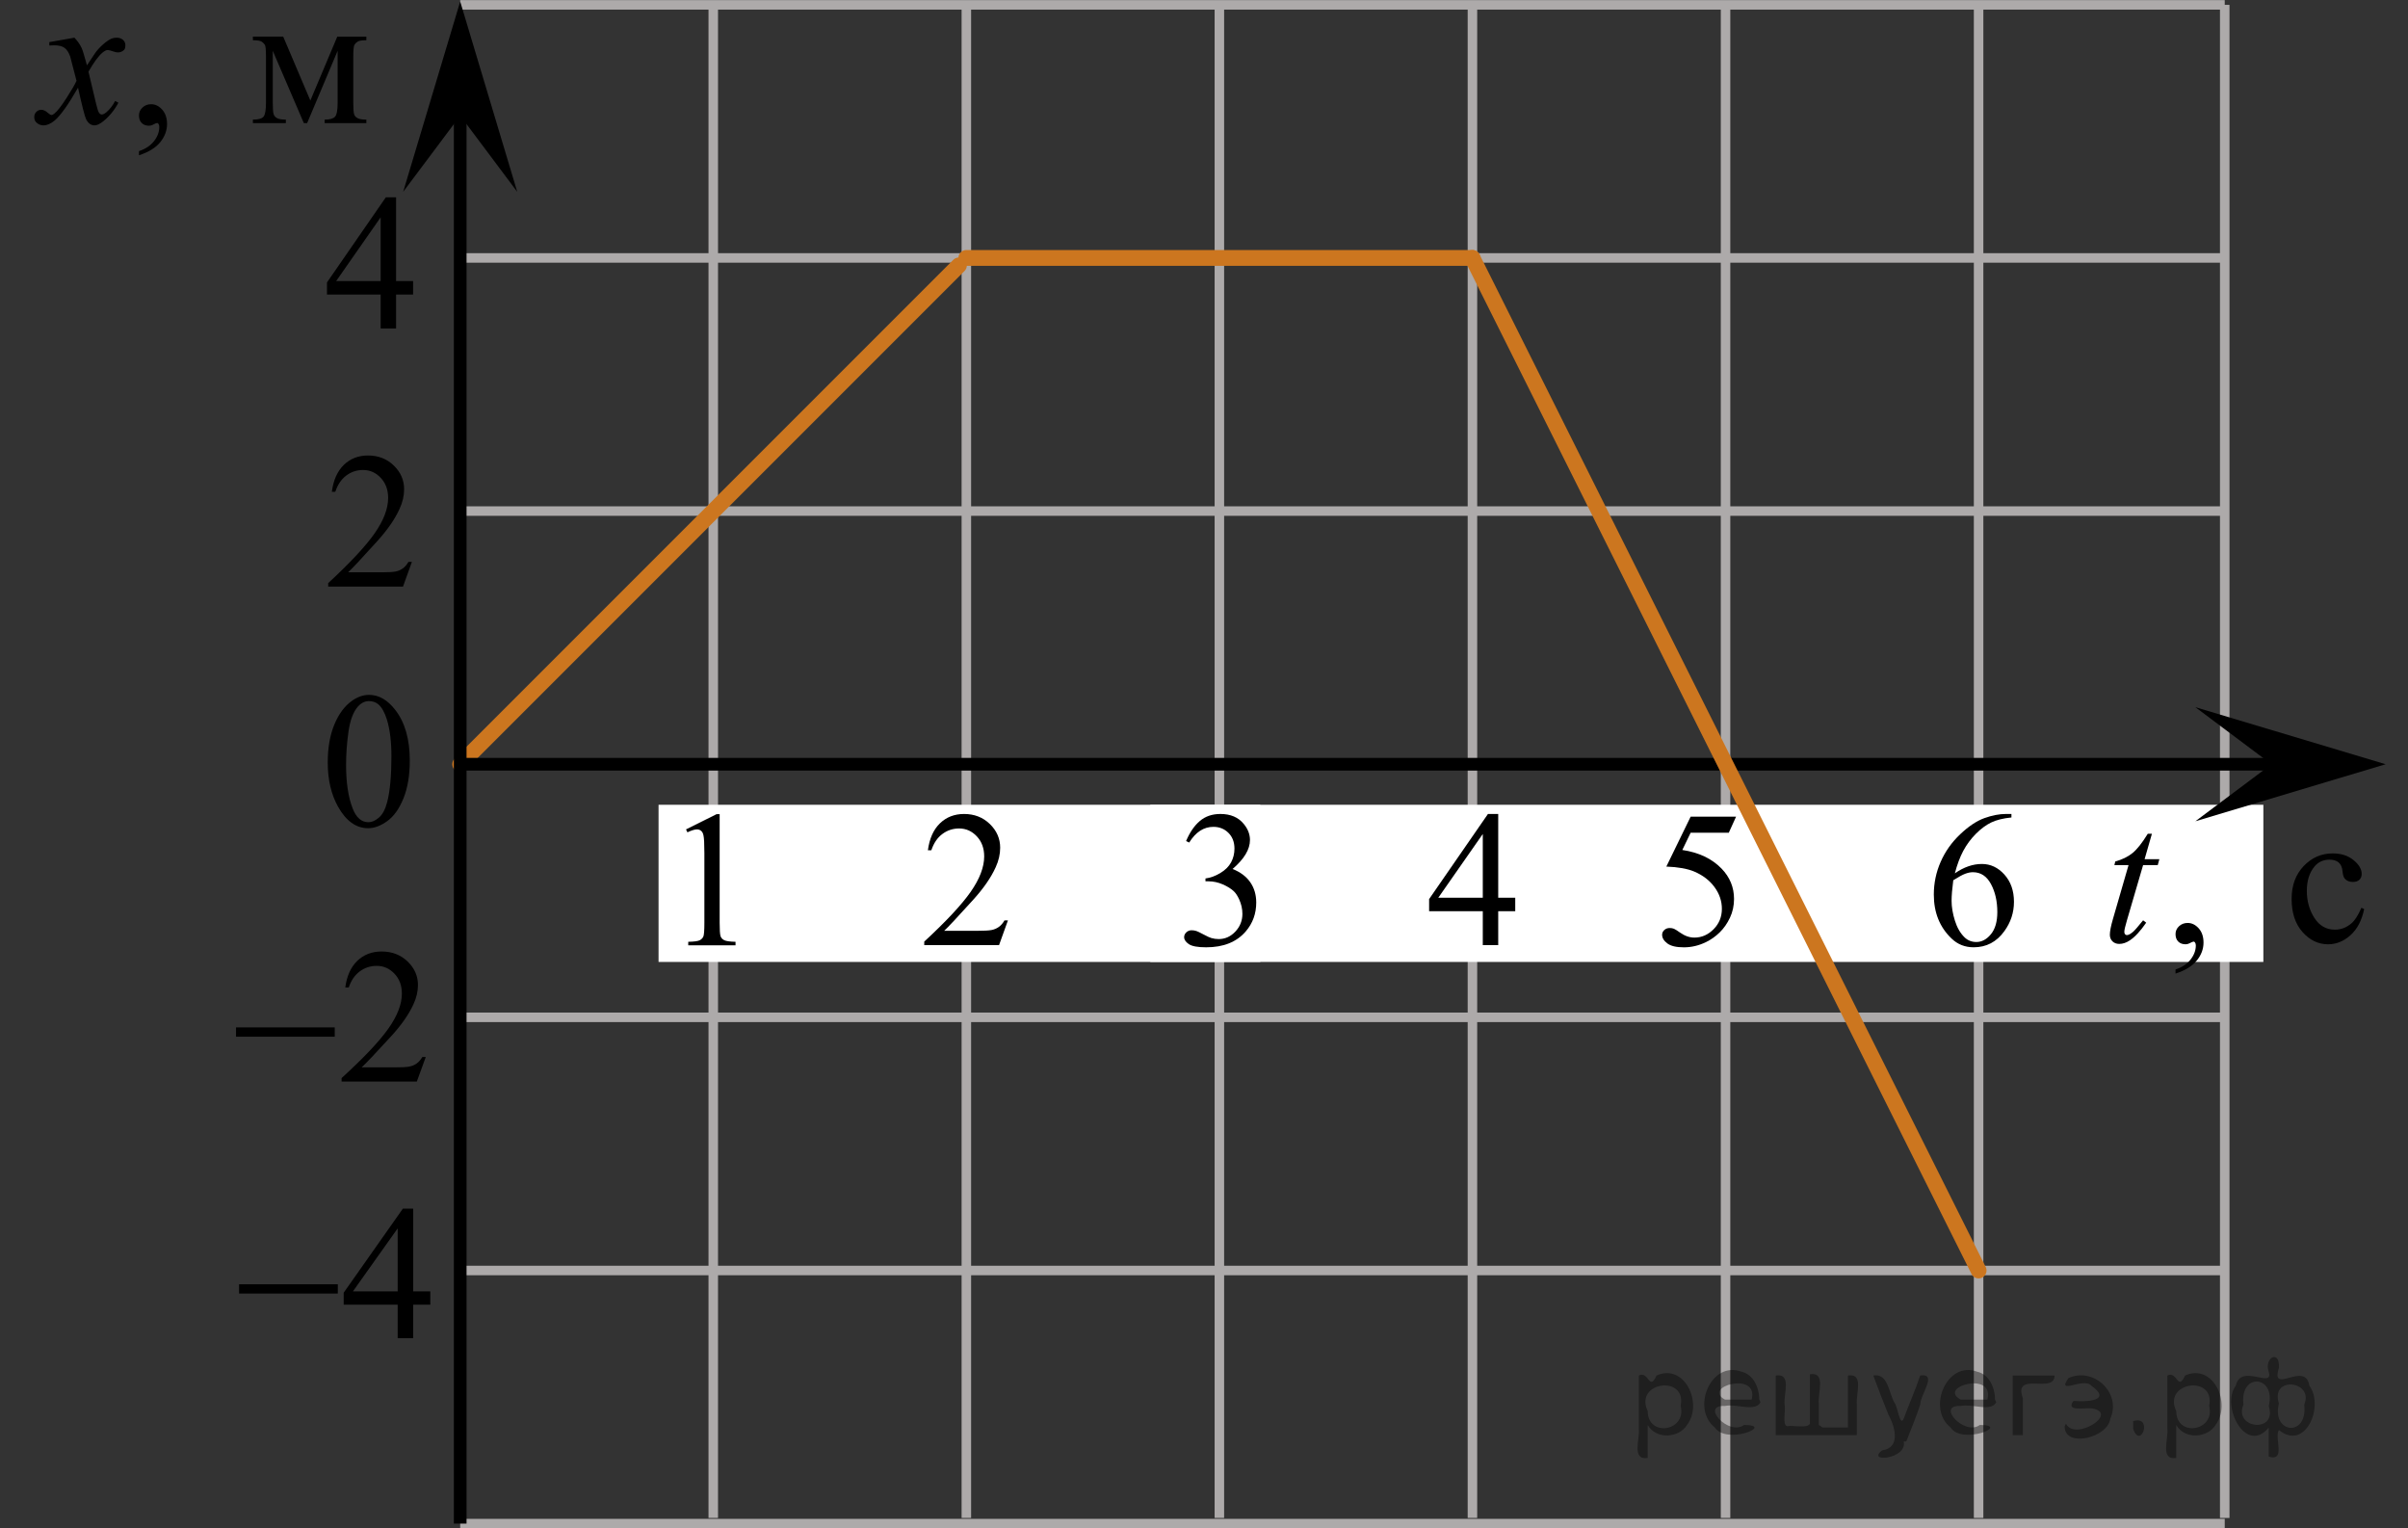 <?xml version="1.0" encoding="utf-8"?>
<!-- Generator: Adobe Illustrator 27.2.0, SVG Export Plug-In . SVG Version: 6.00 Build 0)  -->
<svg version="1.1" id="Слой_1" xmlns="http://www.w3.org/2000/svg" xmlns:xlink="http://www.w3.org/1999/xlink" x="0px" y="0px"
	 width="189.986px" height="120.555px" viewBox="0 0 189.986 120.555" enable-background="new 0 0 189.986 120.555"
	 xml:space="preserve">
<rect x="0" y="0" width="189.986" height="120.555" fill="#333333" stroke="none"/>
<line fill="none" stroke="#ADAAAA" stroke-width="0.75" stroke-miterlimit="10" x1="76.243" y1="119.733" x2="76.243" y2="0.383"/>
<line fill="none" stroke="#ADAAAA" stroke-width="0.75" stroke-miterlimit="10" x1="36.309" y1="20.346" x2="175.527" y2="20.346"/>
<line fill="none" stroke="#ADAAAA" stroke-width="0.75" stroke-miterlimit="10" x1="36.309" y1="40.313" x2="175.527" y2="40.313"/>
<line fill="none" stroke="#ADAAAA" stroke-width="0.75" stroke-miterlimit="10" x1="56.275" y1="119.733" x2="56.275" y2="0.383"/>
<line fill="none" stroke="#CC761F" stroke-width="1.25" stroke-linecap="round" stroke-linejoin="round" stroke-miterlimit="10" x1="36.309" y1="60.282" x2="75.655" y2="20.936"/>
<line fill="none" stroke="#ADAAAA" stroke-width="0.75" stroke-miterlimit="10" x1="175.527" y1="119.733" x2="175.527" y2="0.383"/>
<line fill="none" stroke="#ADAAAA" stroke-width="0.75" stroke-miterlimit="10" x1="36.309" y1="0.383" x2="175.527" y2="0.383"/>
<line fill="none" stroke="#ADAAAA" stroke-width="0.75" stroke-miterlimit="10" x1="36.309" y1="60.282" x2="175.527" y2="60.282"/>
<line fill="none" stroke="#ADAAAA" stroke-width="0.75" stroke-miterlimit="10" x1="36.309" y1="80.246" x2="175.527" y2="80.246"/>
<line fill="none" stroke="#ADAAAA" stroke-width="0.75" stroke-miterlimit="10" x1="36.309" y1="100.215" x2="175.527" y2="100.215"/>
<line fill="none" stroke="#ADAAAA" stroke-width="0.75" stroke-miterlimit="10" x1="36.309" y1="120.18" x2="175.527" y2="120.18"/>
<line fill="none" stroke="#ADAAAA" stroke-width="0.75" stroke-miterlimit="10" x1="36.309" y1="119.733" x2="36.309" y2="3.352"/>
<line fill="none" stroke="#ADAAAA" stroke-width="0.75" stroke-miterlimit="10" x1="96.206" y1="119.733" x2="96.206" y2="0.383"/>
<line fill="none" stroke="#ADAAAA" stroke-width="0.75" stroke-miterlimit="10" x1="116.172" y1="119.733" x2="116.172" y2="0.383"/>
<line fill="none" stroke="#ADAAAA" stroke-width="0.75" stroke-miterlimit="10" x1="136.142" y1="119.733" x2="136.142" y2="0.383"/>
<line fill="none" stroke="#ADAAAA" stroke-width="0.75" stroke-miterlimit="10" x1="156.107" y1="119.733" x2="156.107" y2="0.383"/>
<line fill="none" stroke="#000000" stroke-miterlimit="10" x1="182.149" y1="60.282" x2="36.309" y2="60.282"/>
<polygon points="36.309,9.124 31.809,15.13 36.309,0.118 40.809,15.13 "/>
<g>
	<g>
		<defs>
			<rect id="SVGID_1_" width="31.809" height="15.249"/>
		</defs>
		<clipPath id="SVGID_00000093154122680045253360000009667359259538740877_">
			<use xlink:href="#SVGID_1_"  overflow="visible"/>
		</clipPath>
		<g clip-path="url(#SVGID_00000093154122680045253360000009667359259538740877_)">
			<path d="M10.964,12.249v-0.328c0.51-0.169,0.905-0.431,1.185-0.786c0.28-0.355,0.419-0.731,0.419-1.128
				c0-0.094-0.022-0.174-0.066-0.238c-0.035-0.045-0.07-0.067-0.104-0.067c-0.055,0-0.174,0.049-0.357,0.149
				c-0.089,0.044-0.183,0.067-0.282,0.067c-0.243,0-0.435-0.072-0.579-0.216c-0.144-0.144-0.216-0.343-0.216-0.596
				c0-0.243,0.093-0.452,0.279-0.625s0.412-0.261,0.68-0.261c0.327,0,0.618,0.143,0.873,0.428
				c0.255,0.286,0.383,0.664,0.383,1.135c0,0.511-0.177,0.987-0.531,1.426
				C12.293,11.65,11.732,11.996,10.964,12.249z"/>
		</g>
	</g>
	<g>
		<defs>
			<rect id="SVGID_00000072244069893457683070000018297427035367492541_" width="31.809" height="15.249"/>
		</defs>
		<clipPath id="SVGID_00000016771020327303240640000013831232621301187212_">
			<use xlink:href="#SVGID_00000072244069893457683070000018297427035367492541_"  overflow="visible"/>
		</clipPath>
		<g clip-path="url(#SVGID_00000016771020327303240640000013831232621301187212_)">
			<path d="M24.486,7.931l2.124-5.04h2.295v0.283c-0.336,0-0.56,0.034-0.672,0.101
				C28.122,3.34,28.034,3.424,27.97,3.523c-0.065,0.1-0.097,0.422-0.097,0.968v3.619
				c0,0.472,0.023,0.776,0.07,0.912c0.047,0.137,0.144,0.24,0.29,0.309c0.146,0.07,0.37,0.104,0.672,0.104
				v0.275H25.615V9.435c0.406,0,0.678-0.076,0.817-0.227c0.138-0.151,0.207-0.518,0.207-1.099V4.007l-2.407,5.704
				h-0.26l-2.451-5.704v4.103c0,0.472,0.024,0.776,0.074,0.912c0.049,0.137,0.146,0.24,0.29,0.309
				c0.144,0.07,0.367,0.104,0.668,0.104v0.275h-2.6V9.435c0.44,0,0.723-0.081,0.847-0.242
				c0.123-0.161,0.185-0.522,0.185-1.083V4.491c0-0.531-0.027-0.845-0.082-0.942
				c-0.055-0.097-0.139-0.184-0.252-0.26c-0.114-0.077-0.347-0.116-0.698-0.116V2.89h2.392L24.486,7.931z"/>
		</g>
	</g>
	<g>
		<defs>
			<rect id="SVGID_00000052809527848606248590000001770864095117607816_" width="31.809" height="15.249"/>
		</defs>
		<clipPath id="SVGID_00000080184499650017437360000001106889062199861160_">
			<use xlink:href="#SVGID_00000052809527848606248590000001770864095117607816_"  overflow="visible"/>
		</clipPath>
		<g clip-path="url(#SVGID_00000080184499650017437360000001106889062199861160_)">
			<path d="M5.873,2.972C6.115,3.23,6.299,3.488,6.423,3.747C6.512,3.925,6.658,4.394,6.861,5.154L7.515,4.171
				c0.173-0.238,0.384-0.465,0.631-0.682C8.394,3.273,8.612,3.126,8.8,3.046c0.119-0.049,0.25-0.074,0.394-0.074
				c0.213,0,0.382,0.057,0.509,0.171C9.829,3.257,9.892,3.397,9.892,3.56c0,0.189-0.037,0.318-0.111,0.387
				C9.642,4.072,9.483,4.134,9.305,4.134c-0.104,0-0.215-0.022-0.335-0.067C8.738,3.987,8.582,3.947,8.503,3.947
				c-0.119,0-0.26,0.07-0.423,0.208C7.772,4.414,7.406,4.913,6.98,5.652l0.609,2.562
				C7.683,8.606,7.763,8.84,7.827,8.917c0.064,0.077,0.128,0.115,0.193,0.115c0.104,0,0.226-0.057,0.364-0.171
				c0.272-0.229,0.505-0.526,0.698-0.894l0.26,0.134c-0.312,0.586-0.708,1.072-1.188,1.46
				C7.881,9.78,7.651,9.889,7.463,9.889c-0.277,0-0.498-0.156-0.661-0.469c-0.104-0.193-0.319-1.027-0.646-2.502
				C5.383,8.264,4.764,9.13,4.298,9.517C3.997,9.765,3.704,9.889,3.422,9.889c-0.198,0-0.379-0.072-0.542-0.216
				C2.761,9.564,2.702,9.417,2.702,9.234c0-0.164,0.054-0.3,0.163-0.41c0.109-0.109,0.243-0.164,0.401-0.164
				c0.158,0,0.327,0.08,0.505,0.238C3.9,9.013,3.999,9.07,4.068,9.07c0.06,0,0.136-0.04,0.23-0.119
				c0.233-0.189,0.55-0.596,0.951-1.221c0.401-0.625,0.664-1.077,0.787-1.355
				C5.729,5.168,5.564,4.531,5.539,4.461C5.425,4.139,5.276,3.91,5.093,3.776C4.91,3.642,4.64,3.575,4.284,3.575
				c-0.114,0-0.245,0.005-0.394,0.015v-0.268L5.873,2.972z"/>
		</g>
	</g>
</g>
<g>
	<g>
		<g>
			<g>
				<g>
					<g>
						<g>
							<g>
								<g>
									<g>
										<g>
											<g>
												<g>
													<g>
														<defs>
															
																<rect id="SVGID_00000092427915593480080890000008418153626684055446_" x="23.039" y="51.249" width="12.354" height="18.066"/>
														</defs>
														<clipPath id="SVGID_00000163074128226231813640000005206552030673126047_">
															<use xlink:href="#SVGID_00000092427915593480080890000008418153626684055446_"  overflow="visible"/>
														</clipPath>
														<g clip-path="url(#SVGID_00000163074128226231813640000005206552030673126047_)">
															<g enable-background="new    ">
																<path d="M25.859,60.143c0-1.155,0.172-2.15,0.517-2.984s0.802-1.455,1.372-1.863
																	c0.443-0.324,0.9-0.485,1.373-0.485c0.767,0,1.456,0.396,2.066,1.188
																	c0.762,0.981,1.144,2.311,1.144,3.988c0,1.175-0.168,2.174-0.502,2.995s-0.761,1.418-1.28,1.789
																	c-0.519,0.371-1.02,0.557-1.502,0.557c-0.955,0-1.748-0.57-2.383-1.711
																	C26.127,62.655,25.859,61.498,25.859,60.143z M27.305,60.33c0,1.395,0.169,2.532,0.509,3.413
																	c0.281,0.742,0.699,1.113,1.254,1.113c0.266,0,0.541-0.121,0.826-0.362
																	c0.286-0.241,0.502-0.646,0.649-1.214c0.226-0.856,0.339-2.064,0.339-3.623
																	c0-1.154-0.118-2.118-0.354-2.891c-0.177-0.572-0.406-0.978-0.686-1.217
																	c-0.202-0.164-0.445-0.247-0.731-0.247c-0.335,0-0.632,0.152-0.893,0.456
																	c-0.354,0.413-0.595,1.063-0.723,1.949C27.369,58.594,27.305,59.468,27.305,60.33z"/>
															</g>
														</g>
													</g>
												</g>
											</g>
										</g>
									</g>
								</g>
							</g>
						</g>
					</g>
				</g>
			</g>
		</g>
	</g>
</g>
<g>
	<g>
		<g>
			<g>
				<g>
					<g>
						<defs>
							
								<rect id="SVGID_00000056413881074267744120000015458176193555702438_" x="15.8" y="71.504" width="20.72" height="16.561"/>
						</defs>
						<clipPath id="SVGID_00000168092112563155654870000008196789301123087015_">
							<use xlink:href="#SVGID_00000056413881074267744120000015458176193555702438_"  overflow="visible"/>
						</clipPath>
						<g clip-path="url(#SVGID_00000168092112563155654870000008196789301123087015_)">
							<g enable-background="new    ">
								<path d="M33.592,83.376l-0.705,1.935h-5.935V85.036c1.746-1.591,2.975-2.891,3.687-3.898
									c0.712-1.008,1.068-1.93,1.068-2.765c0-0.638-0.196-1.161-0.586-1.571s-0.858-0.615-1.402-0.615
									c-0.495,0-0.939,0.144-1.332,0.434c-0.393,0.289-0.684,0.713-0.872,1.27h-0.274
									c0.123-0.914,0.441-1.615,0.953-2.104c0.512-0.489,1.151-0.734,1.918-0.734
									c0.816,0,1.498,0.263,2.044,0.786c0.546,0.523,0.82,1.142,0.82,1.853c0,0.51-0.119,1.019-0.356,1.527
									c-0.366,0.801-0.96,1.648-1.78,2.542c-1.231,1.345-2.001,2.155-2.307,2.432h2.626
									c0.534,0,0.909-0.019,1.124-0.06c0.215-0.039,0.409-0.119,0.583-0.24c0.173-0.121,0.324-0.293,0.453-0.516
									L33.592,83.376L33.592,83.376z"/>
							</g>
						</g>
					</g>
				</g>
			</g>
		</g>
	</g>
	<g>
		<g>
			<g>
				<g>
					<g>
						<defs>
							
								<rect id="SVGID_00000021083042649912354680000012258507700824655239_" x="15.8" y="71.504" width="20.72" height="16.561"/>
						</defs>
						<clipPath id="SVGID_00000008148843770956727440000013045090713755787914_">
							<use xlink:href="#SVGID_00000021083042649912354680000012258507700824655239_"  overflow="visible"/>
						</clipPath>
						<g clip-path="url(#SVGID_00000008148843770956727440000013045090713755787914_)">
							<g enable-background="new    ">
								<path d="M18.621,81.041h7.79v0.734h-7.79C18.621,81.775,18.621,81.041,18.621,81.041z"/>
							</g>
						</g>
					</g>
				</g>
			</g>
		</g>
	</g>
</g>
<rect x="51.959" y="63.48" fill="#FFFFFF" width="126.615" height="12.397"/>
<rect x="90.755" y="63.48" fill="#FFFFFF" width="8.681" height="12.397"/>
<g>
	<g>
		<g>
			<g>
				<g>
					<g>
						<g>
							<g>
								<g>
									<g>
										<g>
											<g>
												<g>
													<g>
														<defs>
															
																<rect id="SVGID_00000132060714085724361640000013914740205999609999_" x="90.755" y="60.639" width="12.362" height="18.08"/>
														</defs>
														<clipPath id="SVGID_00000056412135525375246600000000249521944565791377_">
															<use xlink:href="#SVGID_00000132060714085724361640000013914740205999609999_"  overflow="visible"/>
														</clipPath>
														<g clip-path="url(#SVGID_00000056412135525375246600000000249521944565791377_)">
															<g enable-background="new    ">
																<path d="M93.581,66.341c0.286-0.682,0.646-1.209,1.081-1.58c0.435-0.37,0.978-0.556,1.627-0.556
																	c0.802,0,1.417,0.264,1.844,0.791c0.325,0.394,0.487,0.815,0.487,1.263
																	c0,0.737-0.458,1.499-1.373,2.285c0.615,0.244,1.08,0.593,1.395,1.046s0.472,0.986,0.472,1.599
																	c0,0.876-0.275,1.636-0.826,2.278c-0.718,0.836-1.759,1.255-3.121,1.255
																	c-0.674,0-1.132-0.085-1.376-0.254c-0.244-0.17-0.365-0.352-0.365-0.546
																	c0-0.144,0.058-0.272,0.173-0.381s0.255-0.164,0.417-0.164c0.123,0,0.248,0.019,0.377,0.06
																	c0.084,0.025,0.273,0.116,0.568,0.273c0.295,0.157,0.499,0.25,0.612,0.28
																	c0.182,0.055,0.377,0.082,0.583,0.082c0.501,0,0.938-0.196,1.31-0.59
																	c0.371-0.394,0.557-0.859,0.557-1.397c0-0.394-0.086-0.777-0.258-1.15
																	c-0.128-0.279-0.268-0.49-0.42-0.635c-0.212-0.199-0.502-0.38-0.871-0.542
																	c-0.369-0.161-0.745-0.242-1.129-0.242h-0.236v-0.225c0.389-0.05,0.778-0.191,1.169-0.426
																	c0.391-0.233,0.675-0.516,0.852-0.844c0.177-0.329,0.266-0.69,0.266-1.083
																	c0-0.513-0.158-0.928-0.476-1.244c-0.317-0.315-0.712-0.474-1.184-0.474
																	c-0.763,0-1.399,0.413-1.911,1.239L93.581,66.341z"/>
															</g>
														</g>
													</g>
												</g>
											</g>
										</g>
									</g>
								</g>
							</g>
						</g>
					</g>
				</g>
			</g>
		</g>
	</g>
</g>
<g>
	<g>
		<g>
			<g>
				<defs>
					<rect id="SVGID_00000135655144668887110600000004339278087178233768_" x="51.51" y="60.639" width="9.53" height="16.699"/>
				</defs>
				<clipPath id="SVGID_00000017514818781470565900000000430150831536136834_">
					<use xlink:href="#SVGID_00000135655144668887110600000004339278087178233768_"  overflow="visible"/>
				</clipPath>
				<g clip-path="url(#SVGID_00000017514818781470565900000000430150831536136834_)">
					<g enable-background="new    ">
						<path d="M54.125,65.423l2.413-1.203h0.241v8.558c0,0.568,0.023,0.922,0.07,1.062
							c0.046,0.14,0.143,0.246,0.289,0.321c0.146,0.074,0.444,0.117,0.893,0.127v0.276h-3.73v-0.276
							c0.468-0.01,0.77-0.051,0.907-0.123c0.137-0.072,0.231-0.17,0.285-0.292s0.081-0.487,0.081-1.095v-5.471
							c0-0.737-0.024-1.211-0.073-1.42c-0.034-0.16-0.096-0.277-0.186-0.352
							c-0.09-0.075-0.199-0.112-0.325-0.112c-0.181,0-0.432,0.077-0.753,0.231L54.125,65.423z"/>
					</g>
				</g>
			</g>
		</g>
	</g>
</g>
<line fill="none" stroke="#CC761F" stroke-width="1.25" stroke-linecap="round" stroke-linejoin="round" stroke-miterlimit="10" x1="116.172" y1="20.346" x2="76.243" y2="20.346"/>
<line fill="none" stroke="#CC761F" stroke-width="1.25" stroke-linecap="round" stroke-linejoin="round" stroke-miterlimit="10" x1="156.107" y1="100.215" x2="116.172" y2="20.346"/>
<g>
	<g>
		<g>
			<g>
				<defs>
					
						<rect id="SVGID_00000160192864421536088410000007580929810156448168_" x="70.062" y="60.64" width="12.361" height="16.697"/>
				</defs>
				<clipPath id="SVGID_00000098907251425286920370000015170141275410068903_">
					<use xlink:href="#SVGID_00000160192864421536088410000007580929810156448168_"  overflow="visible"/>
				</clipPath>
				<g clip-path="url(#SVGID_00000098907251425286920370000015170141275410068903_)">
					<g enable-background="new    ">
						<path d="M79.524,72.599l-0.701,1.95h-5.902v-0.276c1.736-1.605,2.958-2.915,3.667-3.932
							c0.708-1.017,1.062-1.945,1.062-2.787c0-0.644-0.194-1.171-0.583-1.585c-0.389-0.413-0.854-0.62-1.395-0.62
							c-0.492,0-0.933,0.145-1.324,0.438c-0.391,0.291-0.68,0.719-0.867,1.281H73.209
							c0.123-0.922,0.439-1.629,0.948-2.122c0.509-0.494,1.145-0.74,1.907-0.74c0.811,0,1.489,0.264,2.033,0.792
							c0.543,0.528,0.815,1.151,0.815,1.868c0,0.514-0.118,1.027-0.354,1.54c-0.364,0.808-0.954,1.662-1.77,2.563
							c-1.225,1.355-1.99,2.173-2.294,2.451h2.612c0.531,0,0.903-0.019,1.118-0.06
							c0.214-0.04,0.407-0.121,0.579-0.243c0.172-0.122,0.322-0.295,0.45-0.519H79.524z"/>
					</g>
				</g>
			</g>
		</g>
	</g>
</g>
<g>
	<g>
		<g>
			<g>
				<defs>
					
						<rect id="SVGID_00000039837687400025795900000010437906019315337405_" x="23.036" y="32.362" width="12.361" height="16.697"/>
				</defs>
				<clipPath id="SVGID_00000067914632194887633900000007194792659259859110_">
					<use xlink:href="#SVGID_00000039837687400025795900000010437906019315337405_"  overflow="visible"/>
				</clipPath>
				<g clip-path="url(#SVGID_00000067914632194887633900000007194792659259859110_)">
					<g enable-background="new    ">
						<path d="M32.497,44.322l-0.701,1.95h-5.902v-0.276c1.736-1.605,2.958-2.915,3.667-3.932
							s1.062-1.945,1.062-2.787c0-0.644-0.194-1.171-0.583-1.585c-0.389-0.413-0.854-0.62-1.395-0.62
							c-0.492,0-0.933,0.145-1.324,0.438c-0.391,0.291-0.68,0.719-0.867,1.281h-0.273
							c0.123-0.922,0.439-1.629,0.948-2.122c0.509-0.494,1.145-0.74,1.907-0.74c0.811,0,1.489,0.264,2.033,0.792
							c0.543,0.528,0.815,1.151,0.815,1.868c0,0.514-0.118,1.027-0.354,1.54c-0.364,0.808-0.954,1.662-1.77,2.563
							c-1.225,1.355-1.99,2.173-2.294,2.451h2.612c0.531,0,0.903-0.019,1.118-0.06
							c0.214-0.04,0.407-0.121,0.579-0.243c0.172-0.122,0.322-0.295,0.45-0.519H32.497z"/>
					</g>
				</g>
			</g>
		</g>
	</g>
</g>
<g>
	<g>
		<g>
			<g>
				<g>
					<g>
						<g>
							<g>
								<g>
									<g>
										<g>
											<g>
												<g>
													<defs>
														
															<rect id="SVGID_00000129195876981547605180000001160426558113268382_" x="23.035" y="11.997" width="12.363" height="16.699"/>
													</defs>
													<clipPath id="SVGID_00000150812972359422823010000017272624037363447693_">
														<use xlink:href="#SVGID_00000129195876981547605180000001160426558113268382_"  overflow="visible"/>
													</clipPath>
													<g clip-path="url(#SVGID_00000150812972359422823010000017272624037363447693_)">
														<g enable-background="new    ">
															<path d="M32.593,22.172v1.062h-1.343v2.676h-1.217v-2.676h-4.235v-0.956l4.641-6.712h0.811v6.606
																H32.593z M30.033,22.172V17.143l-3.512,5.029H30.033z"/>
														</g>
													</g>
												</g>
											</g>
										</g>
									</g>
								</g>
							</g>
						</g>
					</g>
				</g>
			</g>
		</g>
	</g>
</g>
<g>
	<g>
		<g>
			<g>
				<g>
					<g>
						<defs>
							
								<rect id="SVGID_00000009575976982677304650000009979625064958057149_" x="15.552" y="92.067" width="20.72" height="16.559"/>
						</defs>
						<clipPath id="SVGID_00000139995756630210415190000009156540638098801830_">
							<use xlink:href="#SVGID_00000009575976982677304650000009979625064958057149_"  overflow="visible"/>
						</clipPath>
						<g clip-path="url(#SVGID_00000139995756630210415190000009156540638098801830_)">
							<g enable-background="new    ">
							</g>
						</g>
					</g>
				</g>
			</g>
		</g>
	</g>
	<g>
		<g>
			<g>
				<g>
					<g>
						<defs>
							
								<rect id="SVGID_00000139262225171358934270000011624912163523937448_" x="16.049" y="91.803" width="20.72" height="16.494"/>
						</defs>
						<clipPath id="SVGID_00000170990273788130803200000000811367481224826240_">
							<use xlink:href="#SVGID_00000139262225171358934270000011624912163523937448_"  overflow="visible"/>
						</clipPath>
						<g clip-path="url(#SVGID_00000170990273788130803200000000811367481224826240_)">
							<g enable-background="new    ">
								<path d="M33.95,101.863v1.048h-1.351v2.643h-1.224v-2.643h-4.258v-0.944l4.667-6.629h0.816v6.525H33.95z
									 M31.375,101.863v-4.968l-3.531,4.968H31.375z"/>
							</g>
						</g>
					</g>
				</g>
			</g>
		</g>
		<g>
			<g>
				<g>
					<g>
						<defs>
							
								<rect id="SVGID_00000017516178184502991680000000470485789337905026_" x="16.049" y="91.803" width="20.72" height="16.494"/>
						</defs>
						<clipPath id="SVGID_00000175288164185612573000000009038898593859871361_">
							<use xlink:href="#SVGID_00000017516178184502991680000000470485789337905026_"  overflow="visible"/>
						</clipPath>
						<g clip-path="url(#SVGID_00000175288164185612573000000009038898593859871361_)">
							<g enable-background="new    ">
								<path d="M18.863,101.302h7.79v0.731h-7.79V101.302z"/>
							</g>
						</g>
					</g>
				</g>
			</g>
		</g>
	</g>
</g>
<g>
	<g>
		<g>
			<g>
				<g>
					<g>
						<g>
							<g>
								<g>
									<g>
										<g>
											<g>
												<g>
													<defs>
														
															<rect id="SVGID_00000051366223280296854330000012079661039610772131_" x="109.99" y="60.639" width="12.363" height="16.699"/>
													</defs>
													<clipPath id="SVGID_00000091712742912975965710000005096165425537303943_">
														<use xlink:href="#SVGID_00000051366223280296854330000012079661039610772131_"  overflow="visible"/>
													</clipPath>
													<g clip-path="url(#SVGID_00000091712742912975965710000005096165425537303943_)">
														<g enable-background="new    ">
															<path d="M119.549,70.813v1.062h-1.343v2.676h-1.217v-2.676h-4.235v-0.956l4.641-6.712h0.811v6.606
																H119.549z M116.989,70.813v-5.029l-3.512,5.029H116.989z"/>
														</g>
													</g>
												</g>
											</g>
										</g>
									</g>
								</g>
							</g>
						</g>
					</g>
				</g>
			</g>
		</g>
	</g>
</g>
<g>
	<g>
		<g>
			<g>
				<g>
					<g>
						<g>
							<g>
								<g>
									<g>
										<g>
											<g>
												<g>
													<defs>
														
															<rect id="SVGID_00000020377348201100459660000010855549116555534489_" x="149.653" y="60.639" width="12.363" height="18.08"/>
													</defs>
													<clipPath id="SVGID_00000042701823163933036800000012621185738656289715_">
														<use xlink:href="#SVGID_00000020377348201100459660000010855549116555534489_"  overflow="visible"/>
													</clipPath>
													<g clip-path="url(#SVGID_00000042701823163933036800000012621185738656289715_)">
														<g enable-background="new    ">
															<path d="M158.698,64.205v0.276c-0.649,0.065-1.18,0.195-1.59,0.392
																c-0.411,0.197-0.816,0.497-1.218,0.9c-0.4,0.403-0.732,0.853-0.996,1.348
																c-0.263,0.496-0.483,1.085-0.66,1.767c0.708-0.493,1.419-0.739,2.132-0.739
																c0.684,0,1.276,0.279,1.778,0.837s0.753,1.274,0.753,2.15c0,0.847-0.254,1.619-0.76,2.315
																c-0.61,0.847-1.417,1.27-2.42,1.27c-0.685,0-1.265-0.23-1.741-0.688
																c-0.935-0.892-1.402-2.047-1.402-3.466c0-0.906,0.18-1.768,0.539-2.584
																c0.358-0.816,0.871-1.541,1.538-2.174c0.666-0.632,1.305-1.058,1.914-1.277
																c0.61-0.219,1.179-0.328,1.705-0.328H158.698z M154.109,69.433
																c-0.089,0.673-0.133,1.216-0.133,1.629c0,0.477,0.087,0.997,0.262,1.558
																c0.174,0.56,0.434,1.004,0.778,1.333c0.251,0.234,0.556,0.351,0.915,0.351
																c0.428,0,0.81-0.204,1.147-0.612s0.506-0.991,0.506-1.748c0-0.852-0.167-1.588-0.502-2.211
																c-0.334-0.622-0.809-0.934-1.424-0.934c-0.186,0-0.388,0.04-0.602,0.12
																C154.843,68.997,154.527,69.169,154.109,69.433z"/>
														</g>
													</g>
												</g>
											</g>
										</g>
									</g>
								</g>
							</g>
						</g>
					</g>
				</g>
			</g>
		</g>
	</g>
</g>
<line fill="none" stroke="#000000" stroke-miterlimit="10" x1="36.309" y1="120.18" x2="36.309" y2="3.352"/>
<g>
	<g>
		<g>
			<g>
				<g>
					<g>
						<g>
							<g>
								<g>
									<g>
										<g>
											<g>
												<g>
													<defs>
														
															<rect id="SVGID_00000129189321543884014390000011824324518312218535_" x="128.357" y="60.645" width="12.359" height="18.068"/>
													</defs>
													<clipPath id="SVGID_00000155845917435889618730000000948529321531848341_">
														<use xlink:href="#SVGID_00000129189321543884014390000011824324518312218535_"  overflow="visible"/>
													</clipPath>
													<g clip-path="url(#SVGID_00000155845917435889618730000000948529321531848341_)">
														<g enable-background="new    ">
															<path d="M136.973,64.416l-0.575,1.27h-3.011l-0.656,1.359c1.304,0.194,2.336,0.685,3.099,1.472
																c0.654,0.677,0.981,1.474,0.981,2.39c0,0.533-0.107,1.026-0.321,1.48s-0.482,0.839-0.808,1.157
																c-0.324,0.318-0.686,0.575-1.085,0.769c-0.565,0.273-1.145,0.411-1.741,0.411
																c-0.6,0-1.036-0.103-1.31-0.31c-0.273-0.206-0.409-0.435-0.409-0.684
																c0-0.139,0.057-0.263,0.17-0.369c0.113-0.107,0.256-0.161,0.428-0.161
																c0.128,0,0.24,0.021,0.336,0.06c0.096,0.04,0.259,0.143,0.49,0.307
																c0.369,0.259,0.743,0.389,1.122,0.389c0.575,0,1.08-0.221,1.516-0.661s0.653-0.978,0.653-1.609
																c0-0.613-0.194-1.185-0.583-1.715s-0.925-0.94-1.608-1.228c-0.536-0.224-1.267-0.353-2.191-0.389
																l1.918-3.936H136.973z"/>
														</g>
													</g>
												</g>
											</g>
										</g>
									</g>
								</g>
							</g>
						</g>
					</g>
				</g>
			</g>
		</g>
	</g>
</g>
<g>
	<g>
		<defs>
			<rect id="SVGID_00000069390110768670065890000013661862126095491244_" x="163.766" y="61.914" width="26.22" height="17.871"/>
		</defs>
		<clipPath id="SVGID_00000148618813350571566840000017991660470461920902_">
			<use xlink:href="#SVGID_00000069390110768670065890000013661862126095491244_"  overflow="visible"/>
		</clipPath>
		<g clip-path="url(#SVGID_00000148618813350571566840000017991660470461920902_)">
			<path d="M171.645,76.796v-0.325c0.509-0.168,0.903-0.427,1.182-0.779c0.279-0.352,0.419-0.725,0.419-1.119
				c0-0.094-0.022-0.172-0.067-0.236c-0.035-0.044-0.069-0.066-0.103-0.066c-0.055,0-0.173,0.049-0.356,0.147
				c-0.089,0.044-0.183,0.066-0.282,0.066c-0.242,0-0.435-0.071-0.578-0.214c-0.144-0.143-0.215-0.34-0.215-0.591
				c0-0.241,0.093-0.448,0.278-0.62c0.185-0.172,0.412-0.258,0.678-0.258c0.326,0,0.616,0.142,0.871,0.424
				c0.254,0.283,0.381,0.659,0.381,1.126c0,0.507-0.177,0.979-0.53,1.414
				C172.97,76.202,172.411,76.545,171.645,76.796z"/>
		</g>
	</g>
	<g>
		<defs>
			<rect id="SVGID_00000178166111621273149280000003369750242399110307_" x="163.766" y="61.914" width="26.22" height="17.871"/>
		</defs>
		<clipPath id="SVGID_00000029013621964035784710000005692145228264870331_">
			<use xlink:href="#SVGID_00000178166111621273149280000003369750242399110307_"  overflow="visible"/>
		</clipPath>
		<g clip-path="url(#SVGID_00000029013621964035784710000005692145228264870331_)">
			<path d="M186.526,71.709c-0.183,0.891-0.541,1.576-1.075,2.056s-1.124,0.72-1.772,0.72
				c-0.77,0-1.443-0.322-2.016-0.967c-0.573-0.644-0.859-1.516-0.859-2.614c0-1.063,0.317-1.927,0.952-2.591
				s1.397-0.997,2.287-0.997c0.667,0,1.216,0.176,1.645,0.528c0.43,0.352,0.645,0.717,0.645,1.096
				c0,0.187-0.06,0.338-0.182,0.454s-0.29,0.173-0.508,0.173c-0.291,0-0.511-0.093-0.66-0.28
				c-0.084-0.103-0.14-0.3-0.167-0.591c-0.027-0.29-0.127-0.512-0.3-0.665
				c-0.173-0.147-0.413-0.222-0.719-0.222c-0.494,0-0.892,0.183-1.193,0.546c-0.4,0.483-0.6,1.12-0.6,1.913
				c0,0.807,0.199,1.52,0.597,2.138c0.398,0.618,0.935,0.926,1.612,0.926c0.484,0,0.919-0.165,1.305-0.495
				c0.272-0.226,0.536-0.637,0.793-1.233L186.526,71.709z"/>
		</g>
	</g>
	<g>
		<defs>
			<rect id="SVGID_00000088812399431729159100000009397235097913523852_" x="163.766" y="61.914" width="26.22" height="17.871"/>
		</defs>
		<clipPath id="SVGID_00000119819333988362073880000008665321475746982822_">
			<use xlink:href="#SVGID_00000088812399431729159100000009397235097913523852_"  overflow="visible"/>
		</clipPath>
		<g clip-path="url(#SVGID_00000119819333988362073880000008665321475746982822_)">
			<path d="M169.782,65.765l-0.578,2.008h1.164l-0.126,0.465h-1.156l-1.275,4.356
				c-0.139,0.468-0.207,0.77-0.207,0.908c0,0.084,0.019,0.148,0.059,0.192c0.04,0.044,0.086,0.066,0.141,0.066
				c0.123,0,0.287-0.086,0.489-0.258c0.118-0.098,0.383-0.401,0.793-0.908l0.245,0.185
				c-0.455,0.66-0.885,1.125-1.29,1.395c-0.276,0.187-0.556,0.281-0.837,0.281c-0.217,0-0.396-0.068-0.534-0.203
				s-0.207-0.309-0.207-0.52c0-0.266,0.079-0.672,0.237-1.218l1.238-4.275h-1.119l0.074-0.288
				c0.543-0.148,0.996-0.368,1.356-0.661c0.361-0.292,0.764-0.801,1.208-1.524L169.782,65.765L169.782,65.765z"/>
		</g>
	</g>
</g>
<polygon points="179.216,60.282 173.21,55.782 188.222,60.282 173.21,64.781 "/>
<g style="stroke:none;fill:#000;fill-opacity:0.4" > <path d="m 130.0,112.5 c 0,0.8 0,1.6 0,2.5 -1.3,0.2 -0.6,-1.5 -0.7,-2.3 0,-1.4 0,-2.8 0,-4.2 0.8,-0.4 0.8,1.3 1.4,0.0 2.2,-1.0 3.7,2.2 2.4,3.9 -0.6,1.0 -2.4,1.2 -3.1,0.0 z m 2.6,-1.6 c 0.5,-2.5 -3.7,-1.9 -2.6,0.4 0.0,2.1 3.1,1.6 2.6,-0.4 z" /> <path d="m 138.9,110.6 c -0.4,0.8 -1.9,0.1 -2.8,0.3 -2.0,-0.1 0.3,2.4 1.5,1.5 2.5,0.0 -1.4,1.6 -2.3,0.2 -1.9,-1.5 -0.3,-5.3 2.1,-4.4 0.9,0.2 1.4,1.2 1.4,2.2 z m -0.7,-0.2 c 0.6,-2.3 -4.0,-1.0 -2.1,0.0 0.7,0 1.4,-0.0 2.1,-0.0 z" /> <path d="m 143.8,112.6 c 0.6,0 1.3,0 2.0,0 0,-1.3 0,-2.7 0,-4.1 1.3,-0.2 0.6,1.5 0.7,2.3 0,0.8 0,1.6 0,2.4 -2.1,0 -4.2,0 -6.4,0 0,-1.5 0,-3.1 0,-4.7 1.3,-0.2 0.6,1.5 0.7,2.3 0.1,0.5 -0.2,1.6 0.2,1.7 0.5,-0.1 1.6,0.2 1.8,-0.2 0,-1.3 0,-2.6 0,-3.9 1.3,-0.2 0.6,1.5 0.7,2.3 0,0.5 0,1.1 0,1.7 z" /> <path d="m 150.2,113.7 c 0.3,1.4 -3.0,1.7 -1.7,0.7 1.5,-0.2 1.0,-1.9 0.5,-2.8 -0.4,-1.0 -0.8,-2.0 -1.2,-3.1 1.2,-0.2 1.2,1.4 1.7,2.2 0.2,0.2 0.4,1.9 0.7,1.2 0.4,-1.1 0.9,-2.2 1.3,-3.4 1.4,-0.2 0.0,1.5 -0.0,2.3 -0.3,0.9 -0.7,1.9 -1.1,2.9 z" /> <path d="m 157.5,110.6 c -0.4,0.8 -1.9,0.1 -2.8,0.3 -2.0,-0.1 0.3,2.4 1.5,1.5 2.5,0.0 -1.4,1.6 -2.3,0.2 -1.9,-1.5 -0.3,-5.3 2.1,-4.4 0.9,0.2 1.4,1.2 1.4,2.2 z m -0.7,-0.2 c 0.6,-2.3 -4.0,-1.0 -2.1,0.0 0.7,0 1.4,-0.0 2.1,-0.0 z" /> <path d="m 158.8,113.2 c 0,-1.5 0,-3.1 0,-4.7 1.1,0 2.2,0 3.3,0 0.0,1.5 -3.3,-0.4 -2.5,1.8 0,0.9 0,1.9 0,2.9 -0.2,0 -0.5,0 -0.7,0 z" /> <path d="m 163.0,112.3 c 0.7,1.4 4.2,-0.8 2.1,-1.2 -0.5,-0.1 -2.2,0.3 -1.5,-0.6 1.0,0.1 3.1,0.0 1.4,-1.2 -0.6,-0.7 -2.8,0.8 -1.8,-0.6 2.0,-0.9 4.2,1.2 3.3,3.2 -0.2,1.5 -3.5,2.3 -3.6,0.7 l 0,-0.1 0,-0.0 0,0 z" /> <path d="m 168.3,112.1 c 1.6,-0.5 0.6,2.3 -0.0,0.6 -0.0,-0.2 0.0,-0.4 0.0,-0.6 z" /> <path d="m 171.7,112.5 c 0,0.8 0,1.6 0,2.5 -1.3,0.2 -0.6,-1.5 -0.7,-2.3 0,-1.4 0,-2.8 0,-4.2 0.8,-0.4 0.8,1.3 1.4,0.0 2.2,-1.0 3.7,2.2 2.4,3.9 -0.6,1.0 -2.4,1.2 -3.1,0.0 z m 2.6,-1.6 c 0.5,-2.5 -3.7,-1.9 -2.6,0.4 0.0,2.1 3.1,1.6 2.6,-0.4 z" /> <path d="m 177.0,110.8 c -0.8,1.9 2.7,2.3 2.0,0.1 0.6,-2.4 -2.3,-2.7 -2.0,-0.1 z m 2.0,4.2 c 0,-0.8 0,-1.6 0,-2.4 -1.8,2.2 -3.8,-1.7 -2.6,-3.3 0.4,-1.8 3.0,0.3 2.6,-1.1 -0.4,-1.1 0.9,-1.8 0.8,-0.3 -0.7,2.2 2.1,-0.6 2.4,1.4 1.2,1.6 -0.3,5.2 -2.4,3.5 -0.4,0.6 0.6,2.5 -0.8,2.1 z m 2.8,-4.2 c 0.8,-1.9 -2.7,-2.3 -2.0,-0.1 -0.6,2.4 2.3,2.7 2.0,0.1 z" /> </g></svg>

<!--File created and owned by https://sdamgia.ru. Copying is prohibited. All rights reserved.-->
